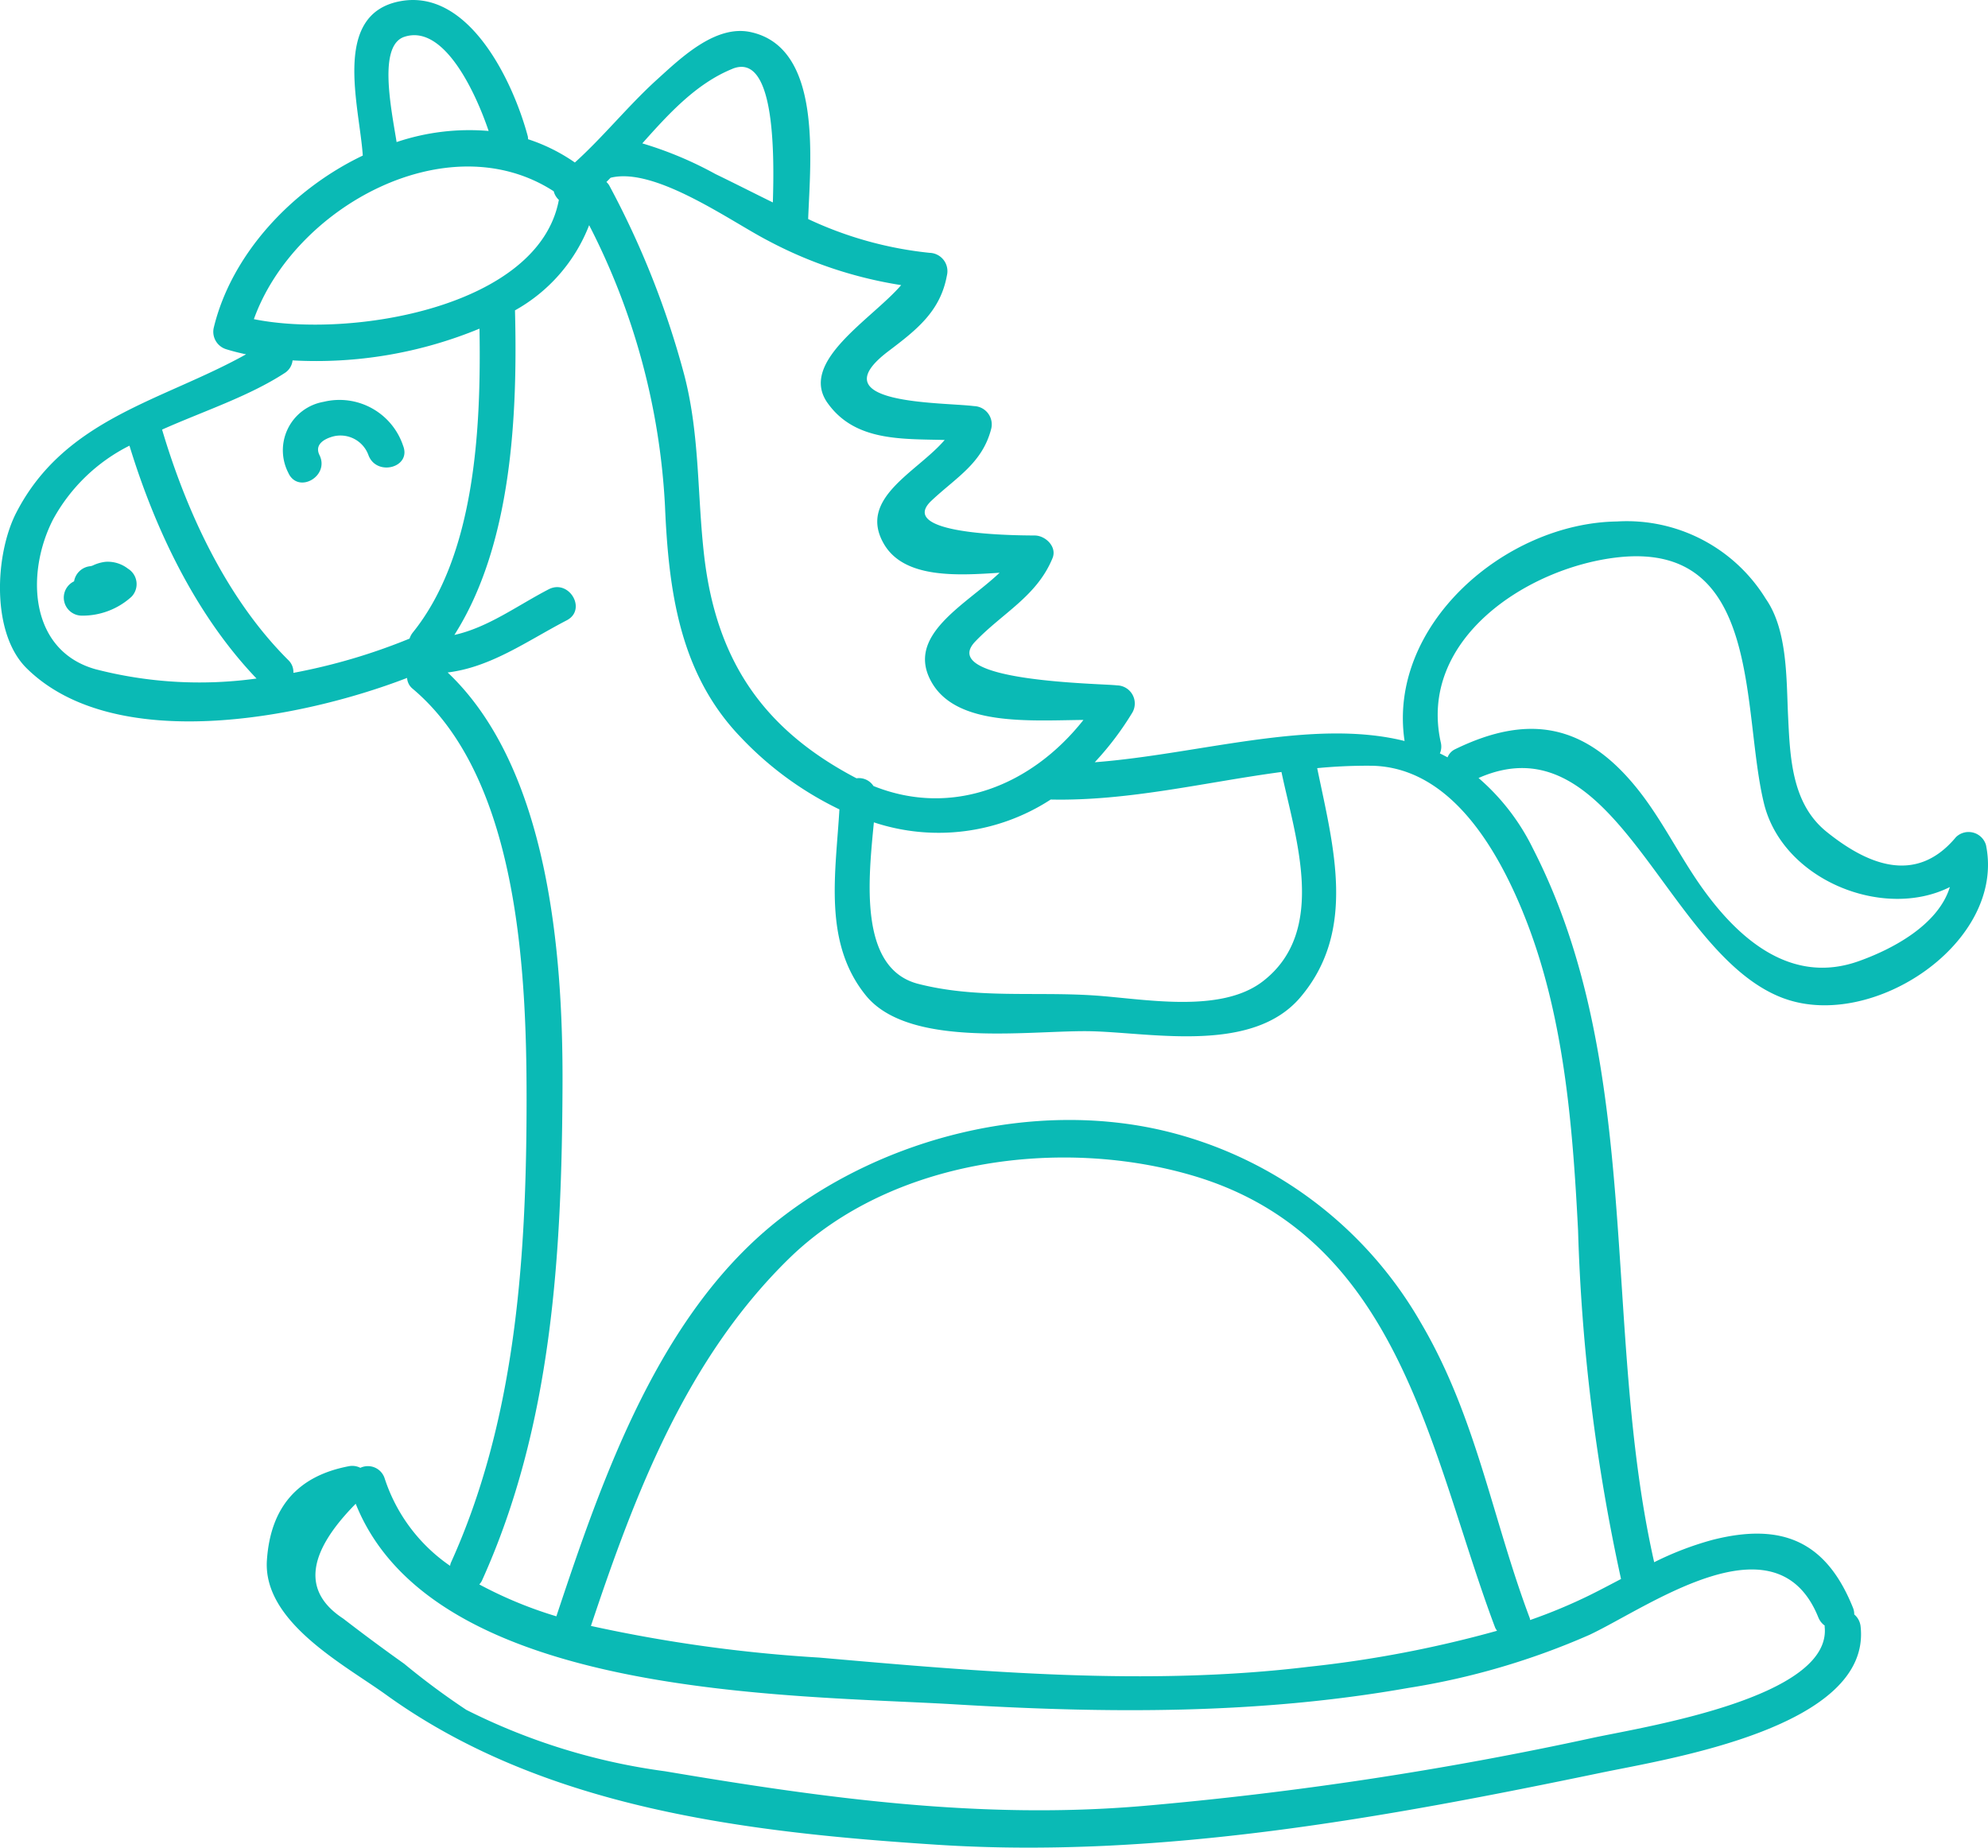 <svg id="Group_2295" data-name="Group 2295" xmlns="http://www.w3.org/2000/svg" xmlns:xlink="http://www.w3.org/1999/xlink" width="131.542" height="122.256" viewBox="0 0 131.542 122.256">
  <defs>
    <clipPath id="clip-path-2">
      <rect id="Rectangle_83" data-name="Rectangle 83" width="131.542" height="122.256" fill="#0abab5"/>
    </clipPath>
  </defs>
  <g id="Group_2294" data-name="Group 2294" transform="translate(0 0)" clip-path="url(#clip-path-2)">
    <path id="Path_177632" data-name="Path 177632" d="M118.04,66.064c5.913,2.163,14.691-3.734,13.368-10.15a1.2,1.2,0,0,0-1.984-.524c-2.695,3.247-5.974,1.734-8.559-.348-2.326-1.872-2.42-4.952-2.553-7.7-.115-2.383-.023-5.647-1.472-7.716a10.8,10.8,0,0,0-9.847-5.12c-7.431.11-15.2,6.881-14.055,14.526-6.106-1.523-13.615.88-20.5,1.406a20,20,0,0,0,2.495-3.3,1.2,1.2,0,0,0-1.026-1.787c-1-.129-11.931-.225-9.379-2.9,1.817-1.9,4.078-2.994,5.115-5.517.308-.749-.451-1.477-1.146-1.5-.341-.012-9.4.082-6.861-2.307,1.643-1.545,3.367-2.475,3.951-4.756a1.212,1.212,0,0,0-1.147-1.5c-2.114-.267-10.351-.076-5.655-3.633,1.856-1.407,3.435-2.626,3.87-5.008a1.213,1.213,0,0,0-1.146-1.5,24.828,24.828,0,0,1-8.035-2.236c.148-3.951.946-11.36-3.82-12.374-2.32-.493-4.61,1.722-6.154,3.12-1.912,1.728-3.549,3.783-5.462,5.513a11.855,11.855,0,0,0-3.1-1.542,1.224,1.224,0,0,0-.011-.175C33.991,5.508,31.075-.782,26.477.081c-4.549.853-2.69,6.936-2.472,10.213-4.733,2.262-8.682,6.551-9.853,11.356a1.207,1.207,0,0,0,.828,1.462c.409.127.844.237,1.3.333C10.77,26.523,4.291,27.666,1.072,33.933-.338,36.68-.6,41.9,1.771,44.227c5.79,5.7,18.087,3.359,25.165.631a.994.994,0,0,0,.375.721c7.185,6.055,7.566,19.4,7.53,28.023-.044,10.075-.8,20.535-5.014,29.819a1.069,1.069,0,0,0-.045.19,11.232,11.232,0,0,1-4.323-5.766,1.165,1.165,0,0,0-1.616-.719,1.163,1.163,0,0,0-.745-.11c-3.44.648-5.2,2.752-5.437,6.218-.278,4.094,5.132,6.922,7.89,8.911,10.427,7.519,23.8,9.1,36.455,9.921,14.71.952,29.669-1.8,44-4.778,4.392-.91,17.833-2.992,17.107-9.661a1.2,1.2,0,0,0-.422-.8,1.117,1.117,0,0,0-.072-.415c-1.769-4.43-4.7-5.685-9.295-4.522a20.717,20.717,0,0,0-3.87,1.482c-3.5-15.457-.619-32.783-8.021-47.221a14.682,14.682,0,0,0-3.6-4.671c9.161-4.036,12.374,11.721,20.208,14.586M83.56,64.933c-2.827,2.178-7.932,1.143-11.232.931-3.91-.252-7.707.224-11.564-.76-3.972-1.012-3.3-6.951-2.941-10.689a13.6,13.6,0,0,0,11.7-1.51c5.176.109,10.2-1.146,15.269-1.823.908,4.323,3.083,10.526-1.232,13.851m-28.8-38.266c1.8,2.534,4.87,2.371,7.747,2.446-1.821,2.131-5.792,3.856-4.012,6.893,1.341,2.289,4.845,2.078,7.647,1.892-2.255,2.147-6.308,4.158-4.473,7.289,1.68,2.871,6.508,2.483,10.021,2.451C68.254,51.986,63,54.1,57.795,52.01a1.141,1.141,0,0,0-1.113-.512l-.011,0C50.5,48.269,47.411,43.709,46.6,36.834c-.475-4.074-.282-7.966-1.309-11.969A57.955,57.955,0,0,0,40.307,12.26a1.116,1.116,0,0,0-.181-.219c.092-.091.183-.186.274-.278,2.936-.744,7.957,2.888,10.394,4.147a27.894,27.894,0,0,0,8.834,2.956c-1.931,2.251-6.808,5.068-4.87,7.8m-6.3-22.112c2.78-1.129,2.789,5.383,2.68,8.841-1.247-.611-2.5-1.251-3.8-1.88A24.572,24.572,0,0,0,42.5,9.487C44.27,7.5,46.078,5.523,48.461,4.555M26.755,2.437c2.62-.868,4.718,3.69,5.577,6.229a15.066,15.066,0,0,0-6.089.735c-.385-2.361-1.212-6.393.512-6.964m9.883,10.219a1.168,1.168,0,0,0,.341.57c-1.322,7.109-13.77,9.189-20.18,7.893C19.456,13.7,29.624,8.112,36.638,12.656m-4.911,9.095c.114,6.6-.284,14.993-4.421,20.113a1.26,1.26,0,0,0-.206.392,39.344,39.344,0,0,1-7.687,2.267,1.094,1.094,0,0,0-.346-.855C15,39.615,12.351,33.9,10.725,28.426c2.755-1.228,5.712-2.186,8.1-3.735a1.131,1.131,0,0,0,.534-.844,28.3,28.3,0,0,0,12.367-2.1M6.3,44.277c-4.384-1.249-4.588-6.4-2.788-9.907a11.763,11.763,0,0,1,5.054-4.88c1.695,5.54,4.389,11.206,8.408,15.408A27.467,27.467,0,0,1,6.3,44.277m114.024,62.765a1.22,1.22,0,0,0,.415.523c0,.022-.009.037-.006.06.515,4.728-12.058,6.659-15.363,7.372a236.236,236.236,0,0,1-29.709,4.5c-10.746.923-21.083-.51-31.649-2.292a41.376,41.376,0,0,1-13.157-4.065,48.746,48.746,0,0,1-4.11-3.049q-2.046-1.454-4.033-2.988-4.055-2.651.825-7.6c5.155,12.921,28.907,12.629,39.707,13.277,10.041.6,20.023.669,29.955-1.092a48.511,48.511,0,0,0,11.975-3.512c3.914-1.842,12.389-8.053,15.15-1.131m-81.224.544c2.94-8.817,6.338-17.694,13.108-24.312,6.747-6.594,18.006-8.078,26.778-5.469,13.763,4.1,15.669,18.548,19.948,29.9a1.478,1.478,0,0,0,.123.2,76.608,76.608,0,0,1-12.454,2.381c-10.7,1.3-21.7.331-32.391-.607A97.613,97.613,0,0,1,39.1,107.587m61.665-47.234c2.707,6.6,3.294,14.041,3.653,21.079a124.786,124.786,0,0,0,2.842,23.049c-.7.368-1.391.734-2.076,1.073a35.377,35.377,0,0,1-3.94,1.643.857.857,0,0,0-.02-.119C98.725,100.44,97.684,93.74,94,87.5A26.721,26.721,0,0,0,77.033,74.826c-8.624-2.048-18.426.414-25.336,5.753-8.026,6.2-11.8,17.087-14.883,26.372a27.563,27.563,0,0,1-5.1-2.11,1.149,1.149,0,0,0,.162-.222c4.666-10.287,5.3-21.691,5.345-32.835.036-8.613-.9-20.945-7.6-27.287,2.878-.35,5.266-2.093,7.879-3.451,1.359-.706.158-2.756-1.2-2.05-2.087,1.083-4,2.521-6.235,3.018C33.892,36,34.249,27.39,34.076,20.536A11,11,0,0,0,38.983,14.9,45.7,45.7,0,0,1,44,33.462c.241,5.628.964,11.106,5,15.307a22.237,22.237,0,0,0,6.542,4.788c-.244,4.234-1.091,8.8,1.745,12.306,2.918,3.6,11.136,2.256,15.041,2.377,4.088.127,10.57,1.444,13.707-2.24,3.758-4.415,2.193-9.97,1.121-15.172a34.293,34.293,0,0,1,3.588-.159c5.213.082,8.307,5.5,10.023,9.684m-5.493-10.5a1.13,1.13,0,0,0,.066-.7c-1.544-6.846,5.71-11.581,11.652-12.268,9.666-1.118,8.22,10.117,9.727,16.279,1.247,5.093,7.922,7.735,12.3,5.531-.781,2.545-3.876,4.144-6.057,4.914-4.46,1.573-7.908-1.493-10.263-4.759-1.569-2.176-2.724-4.641-4.419-6.73-3.42-4.219-7.139-4.905-11.983-2.551a1,1,0,0,0-.515.544c-.17-.089-.339-.181-.513-.262" transform="translate(0 0)" fill="#0abab5"/>
    <path id="Path_177633" data-name="Path 177633" d="M7.678,30.785A2.176,2.176,0,0,0,6.2,30.339a2.671,2.671,0,0,0-.817.233l-.055.025c-.119.031-.141.042-.056.027A1.208,1.208,0,0,0,4.124,31.63,1.193,1.193,0,0,0,4.6,33.9a4.811,4.811,0,0,0,3.32-1.247,1.2,1.2,0,0,0-.24-1.866" transform="translate(0.778 6.836)" fill="#0abab5"/>
    <path id="Path_177634" data-name="Path 177634" d="M15.649,26.453c.676,1.374,2.724.17,2.051-1.2-.341-.69.271-1.072.9-1.243a1.969,1.969,0,0,1,2.343,1.255c.548,1.413,2.845.8,2.29-.631a4.439,4.439,0,0,0-5.264-2.914,3.255,3.255,0,0,0-2.316,4.733" transform="translate(3.443 4.869)" fill="#0abab5"/>
  </g>
</svg>
